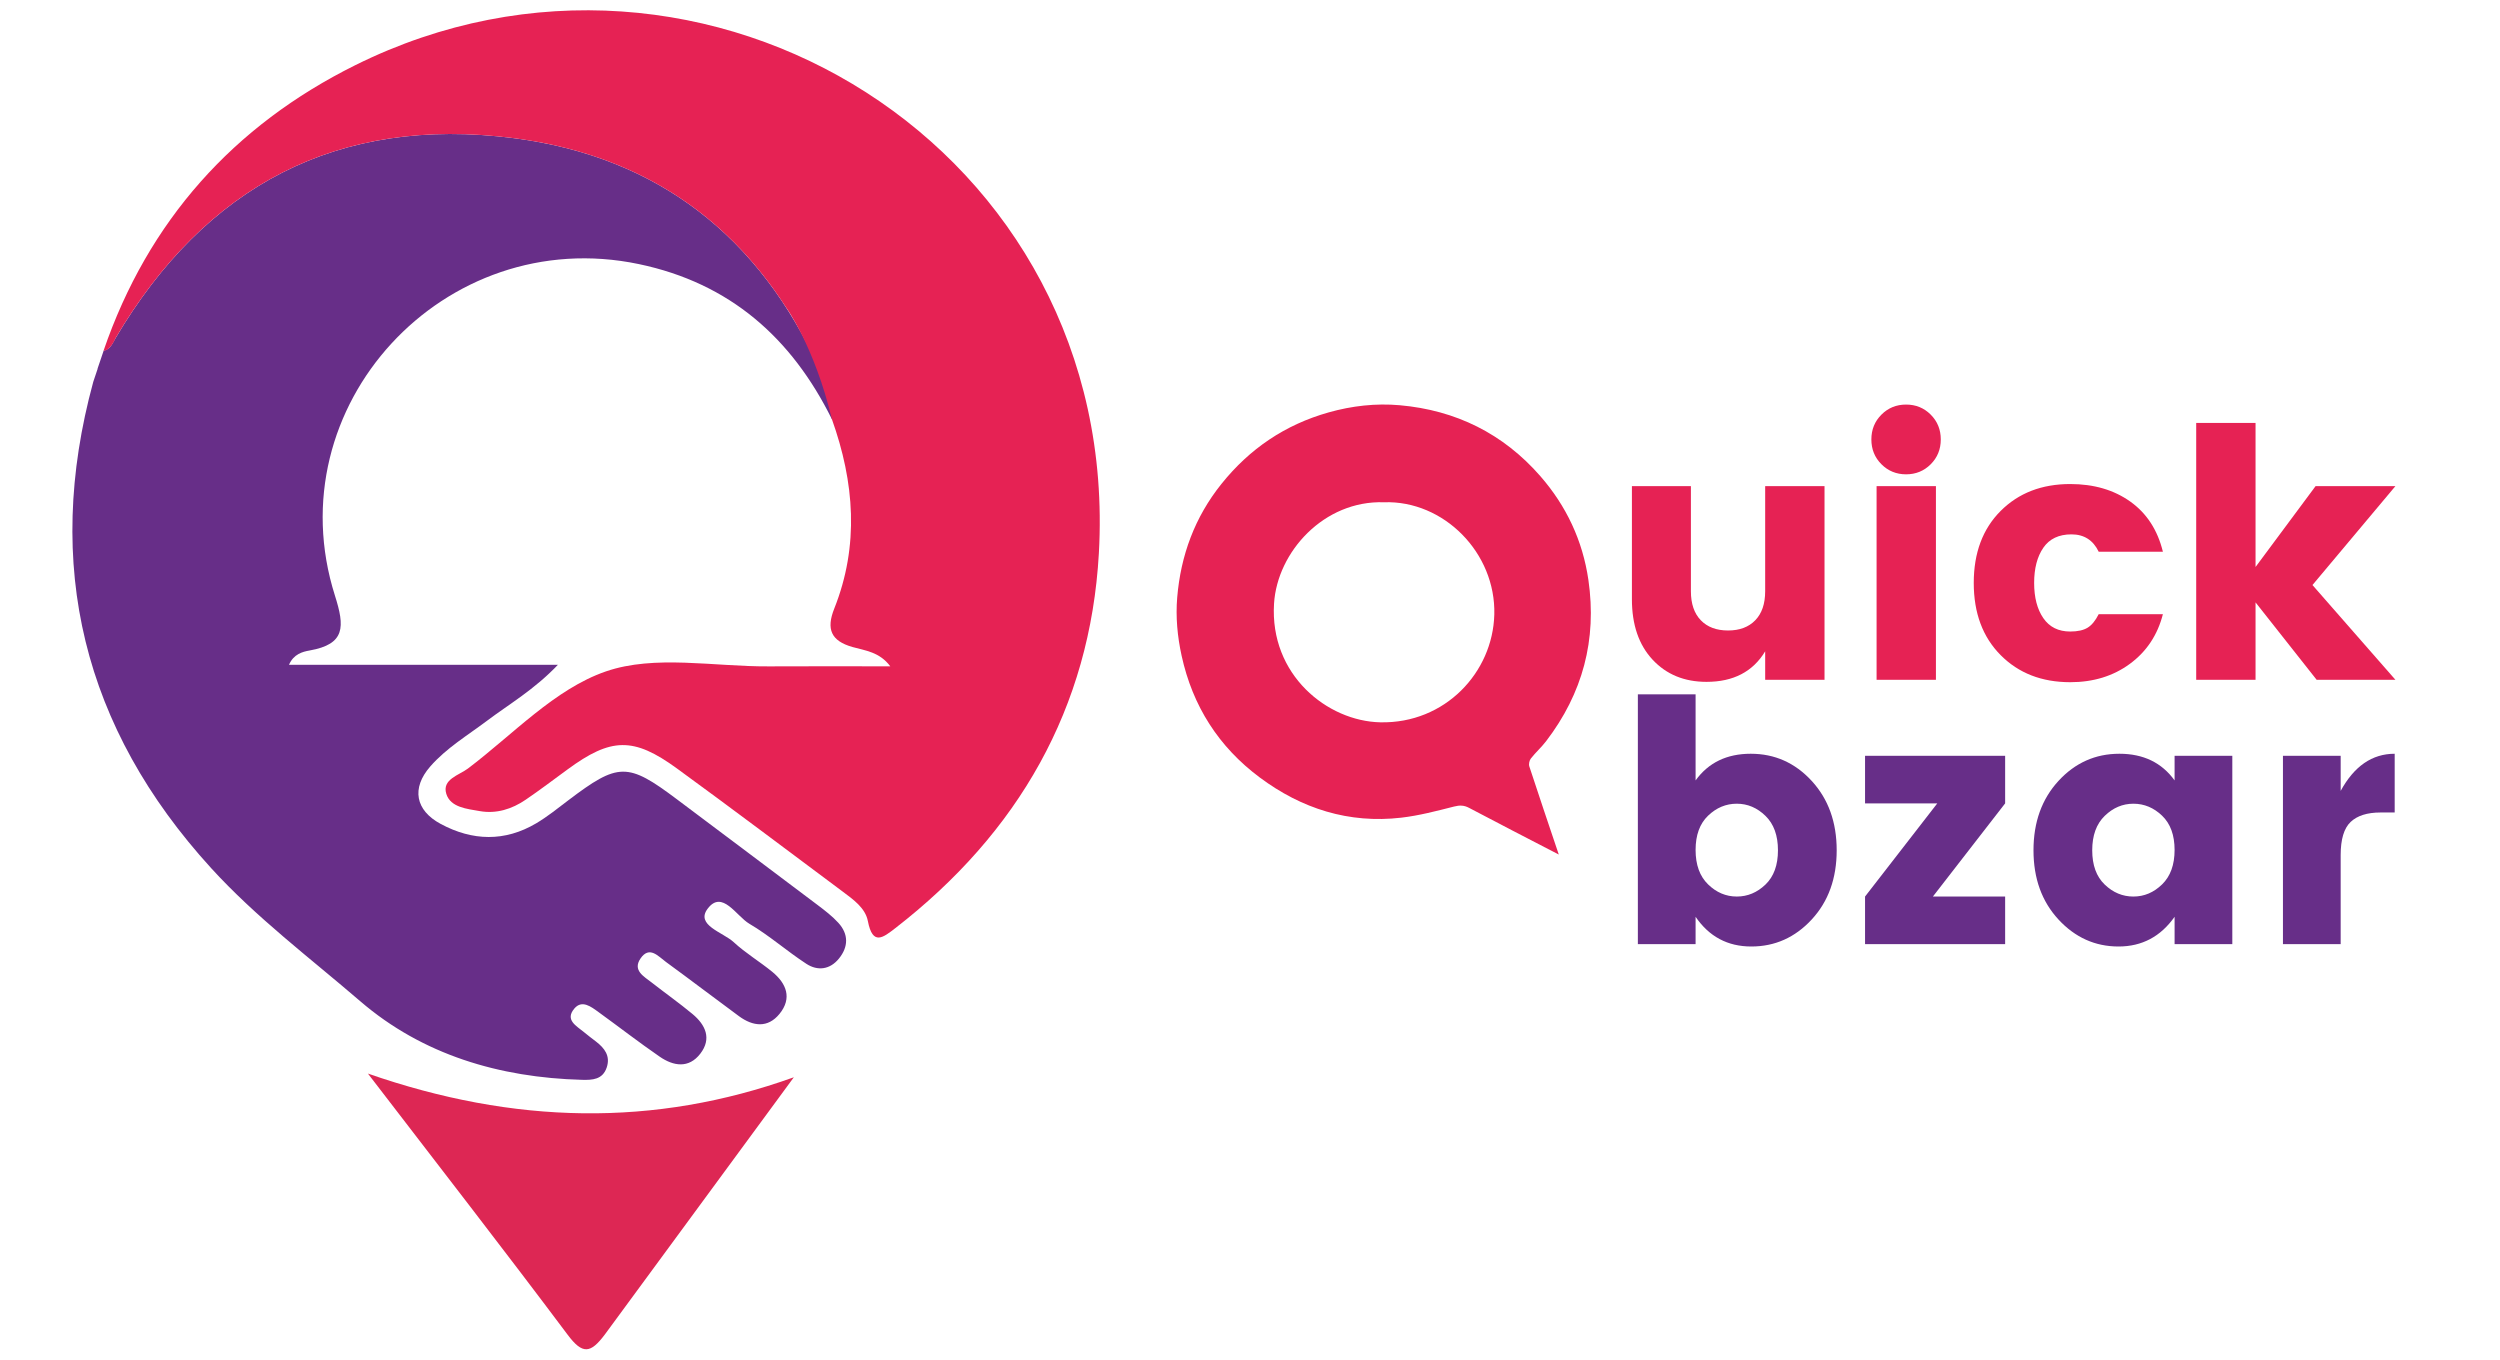 <?xml version="1.0" encoding="utf-8"?>
<!-- Generator: Adobe Illustrator 17.0.0, SVG Export Plug-In . SVG Version: 6.00 Build 0)  -->
<!DOCTYPE svg PUBLIC "-//W3C//DTD SVG 1.1//EN" "http://www.w3.org/Graphics/SVG/1.1/DTD/svg11.dtd">
<svg version="1.1" id="Layer_1" xmlns="http://www.w3.org/2000/svg" xmlns:xlink="http://www.w3.org/1999/xlink" x="0px" y="0px"
	 width="680px" height="370px" viewBox="0 0 680 370" enable-background="new 0 0 680 370" xml:space="preserve">
<path fill="#672E88" d="M28.22,95.3c0,0-0.055,0.095-0.055,0.094c1.88-0.379,2.428-2.012,3.255-3.411
	c24.429-41.346,60.374-60.56,108.275-54.41c39.421,5.06,67.064,26.978,83.333,63.144c1.864,4.142,4.663,8.29,3.26,13.333
	c-10.985-22.182-27.766-37.026-52.514-42.217c-52.968-11.109-98.977,38.71-82.672,90.169c2.686,8.469,2.886,13.205-6.913,14.935
	c-1.833,0.323-4.319,0.941-5.584,3.895c24.036,0,47.772,0,73.137,0c-6.454,6.771-13.193,10.643-19.313,15.245
	c-5.276,3.968-11.017,7.389-15.399,12.405c-5.167,5.915-4.073,11.921,2.866,15.642c8.613,4.618,17.391,4.882,25.947-0.18
	c3.064-1.814,5.868-4.086,8.716-6.246c13.639-10.338,16.149-10.37,29.567-0.286c12.763,9.59,25.544,19.152,38.287,28.767
	c1.969,1.487,3.967,3.017,5.619,4.829c2.808,3.077,2.76,6.511,0.17,9.711c-2.45,3.026-5.786,3.446-8.865,1.442
	c-5.296-3.446-10.083-7.71-15.513-10.899c-3.555-2.088-7.383-9.338-11.335-4.107c-3.398,4.493,4.146,6.396,7.088,9.12
	c3.215,2.976,7.056,5.263,10.462,8.045c3.891,3.179,5.471,7.189,1.985,11.459c-3.187,3.904-7.223,3.411-11.023,0.62
	c-6.654-4.889-13.214-9.905-19.885-14.769c-2.071-1.511-4.471-4.478-6.898-0.921c-2.211,3.242,0.923,4.878,3.04,6.534
	c3.686,2.883,7.515,5.587,11.111,8.574c3.539,2.942,5.276,6.691,2.113,10.786c-3.141,4.07-7.294,3.39-11.032,0.818
	c-5.663-3.898-11.102-8.121-16.674-12.153c-2.001-1.449-4.477-3.398-6.548-0.954c-2.659,3.14,0.609,4.747,2.639,6.444
	c1.055,0.883,2.159,1.704,3.25,2.544c2.329,1.796,3.963,3.921,2.908,7.057c-1.112,3.3-3.886,3.427-6.749,3.35
	c-22.423-0.601-43.367-6.821-60.289-21.379c-13.718-11.804-28.355-22.817-40.572-36.22c-34.73-38.107-45.662-82.293-32.043-132.271
	c0.405-1.205,0.808-2.407,1.212-3.61l-0.09,0.159"/>
<path fill="#E62254" d="M28.165,95.394c12.134-35.321,35.366-61.224,68.486-77.673c94.777-47.074,208.442,22.658,202.242,132.777
	c-2.372,42.132-21.951,76.044-55.322,101.922c-3.389,2.628-6.2,4.91-7.517-1.915c-0.68-3.529-3.967-5.854-6.859-8.009
	c-15.005-11.186-29.945-22.463-45.072-33.48c-11.844-8.627-17.935-8.407-29.772,0.286c-3.77,2.768-7.502,5.59-11.366,8.223
	c-3.751,2.558-7.989,3.896-12.512,3.092c-3.458-0.615-7.932-0.991-9.075-4.686c-1.226-3.97,3.462-5.064,5.858-6.873
	c12.288-9.277,23.624-21.632,37.528-26.427c13.327-4.596,29.393-1.286,44.254-1.377c10.737-0.067,21.474-0.013,33.126-0.013
	c-2.938-3.935-6.872-4.287-10.264-5.248c-5.891-1.667-7.195-4.891-4.983-10.445c6.855-17.214,5.468-34.404-0.628-51.499
	c-4.755-19.867-12.548-30.534-12.548-30.534c-16.723-25.932-41.327-41.743-74.045-45.943c-47.902-6.15-83.847,13.064-108.275,54.41
	C31.419,91.982,30.01,95.433,28.165,95.394z"/>
<path fill="#DD2754" d="M164.481,363.032c-3.875,5.131-6.018,5.44-10.079,0.021c-17.46-23.299-35.336-46.285-54.334-71.043
	c39.706,13.814,77.819,14.662,115.86,1.005L164.481,363.032z"/>
<g>
	<path fill="#E62254" d="M480.129,132.225h16.142v52.673h-16.142v-7.74c-3.336,5.538-8.653,8.307-15.953,8.307
		c-6.041,0-10.935-2.013-14.678-6.041c-3.745-4.027-5.617-9.502-5.617-16.425v-30.773h16.047v28.602c0,3.398,0.897,6.027,2.69,7.882
		c1.793,1.857,4.262,2.785,7.41,2.785c3.146,0,5.617-0.928,7.41-2.785c1.793-1.855,2.69-4.484,2.69-7.882L480.129,132.225
		L480.129,132.225z"/>
	<path fill="#E62254" d="M525.156,126.278c-1.826,1.826-4.059,2.738-6.702,2.738c-2.643,0-4.877-0.912-6.702-2.738
		c-1.826-1.824-2.738-4.074-2.738-6.749c0-2.674,0.912-4.923,2.738-6.749c1.825-1.825,4.059-2.738,6.702-2.738
		c2.643,0,4.876,0.913,6.702,2.738c1.824,1.826,2.737,4.075,2.737,6.749C527.893,122.204,526.98,124.454,525.156,126.278z
		 M510.43,184.897v-52.672h16.142v52.673L510.43,184.897L510.43,184.897z"/>
	<path fill="#E62254" d="M544.177,178.195c-4.878-4.909-7.316-11.453-7.316-19.634c0-8.18,2.438-14.709,7.316-19.587
		c4.876-4.876,11.186-7.315,18.926-7.315c6.419,0,11.862,1.59,16.331,4.767c4.468,3.178,7.425,7.726,8.873,13.64h-17.463
		c-1.51-3.146-3.981-4.72-7.41-4.72c-3.43,0-5.979,1.213-7.646,3.634c-1.668,2.423-2.502,5.616-2.502,9.581
		c0,3.964,0.833,7.159,2.502,9.581c1.666,2.423,4.106,3.634,7.315,3.634c2.013,0,3.587-0.345,4.72-1.038
		c1.133-0.692,2.139-1.919,3.021-3.681h17.463c-1.449,5.664-4.437,10.164-8.968,13.499c-4.531,3.336-9.944,5.003-16.236,5.003
		C555.362,185.558,549.052,183.104,544.177,178.195z"/>
	<path fill="#E62254" d="M613.509,184.897h-16.141v-69.852h16.141v39.174l16.331-21.994h21.711l-22.56,26.903l22.56,25.77h-21.428
		l-16.614-21.05L613.509,184.897L613.509,184.897z"/>
</g>
<g>
	<path fill="#672E88" d="M461.2,212.274c3.489-4.834,8.493-7.254,15.012-7.254c6.519,0,12.043,2.465,16.573,7.391
		c4.529,4.928,6.794,11.218,6.794,18.869c0,7.652-2.265,13.926-6.794,18.823c-4.53,4.898-10.008,7.345-16.436,7.345
		c-6.427,0-11.477-2.693-15.15-8.08v7.437h-15.701v-67.945H461.2L461.2,212.274L461.2,212.274z M480.207,240.6
		c2.264-2.172,3.398-5.28,3.398-9.319c0-4.04-1.133-7.162-3.398-9.366c-2.265-2.203-4.866-3.306-7.805-3.306
		s-5.541,1.088-7.805,3.26c-2.265,2.173-3.397,5.28-3.397,9.319c0,4.04,1.132,7.162,3.397,9.365
		c2.264,2.204,4.867,3.306,7.805,3.306S477.941,242.774,480.207,240.6z"/>
	<path fill="#672E88" d="M545.397,205.572v12.947l-19.649,25.341h19.649v12.946h-38.104V243.86l19.649-25.341h-19.649v-12.947
		H545.397z"/>
	<path fill="#672E88" d="M559.904,250.103c-4.53-4.896-6.794-11.17-6.794-18.823c0-7.651,2.264-13.941,6.794-18.869
		c4.529-4.927,10.054-7.391,16.573-7.391c6.519,0,11.523,2.419,15.012,7.254v-6.703h15.701v51.234H591.49v-7.437
		c-3.796,5.387-8.876,8.08-15.242,8.08C569.881,257.449,564.433,255.001,559.904,250.103z M588.092,240.554
		c2.264-2.204,3.397-5.325,3.397-9.365c0-4.04-1.134-7.146-3.397-9.319c-2.265-2.172-4.866-3.26-7.805-3.26
		c-2.938,0-5.54,1.102-7.805,3.306c-2.265,2.204-3.397,5.325-3.397,9.366c0,4.04,1.132,7.147,3.397,9.319
		c2.264,2.173,4.866,3.259,7.805,3.259C583.226,243.86,585.827,242.758,588.092,240.554z"/>
	<path fill="#672E88" d="M636.664,205.572v9.549c3.673-6.733,8.569-10.1,14.691-10.1v15.976h-3.857
		c-3.612,0-6.321,0.858-8.126,2.571c-1.806,1.714-2.709,4.714-2.709,8.998v24.24h-15.701v-51.234H636.664z"/>
</g>
<path fill="#E62254" d="M423.989,232.434c-8.478-4.396-16.455-8.487-24.376-12.683c-1.421-0.753-2.578-0.761-4.132-0.366
	c-4.729,1.201-9.495,2.46-14.326,3.022c-14.273,1.659-27.11-2.444-38.491-10.925c-11.186-8.336-18.28-19.44-21.272-33.158
	c-1.141-5.235-1.633-10.518-1.193-15.795c0.954-11.436,4.762-21.826,12.02-30.887c7.686-9.595,17.342-16.13,29.177-19.47
	c6.336-1.788,12.828-2.524,19.332-1.949c15.245,1.347,28.159,7.73,38.237,19.281c7.047,8.078,11.518,17.503,13.077,28.224
	c2.366,16.269-1.557,30.873-11.51,43.887c-1.264,1.652-2.852,3.056-4.135,4.696c-0.41,0.524-0.624,1.533-0.421,2.156
	C418.524,216.264,421.162,224.031,423.989,232.434z M376.448,136.614c-16.329-0.542-29.026,13.501-29.908,27.542
	c-1.219,19.411,14.515,32.011,28.909,32.314c17.626,0.371,30.594-13.584,31.004-29.319
	C406.89,150.39,392.71,136.064,376.448,136.614z"/>
</svg>
